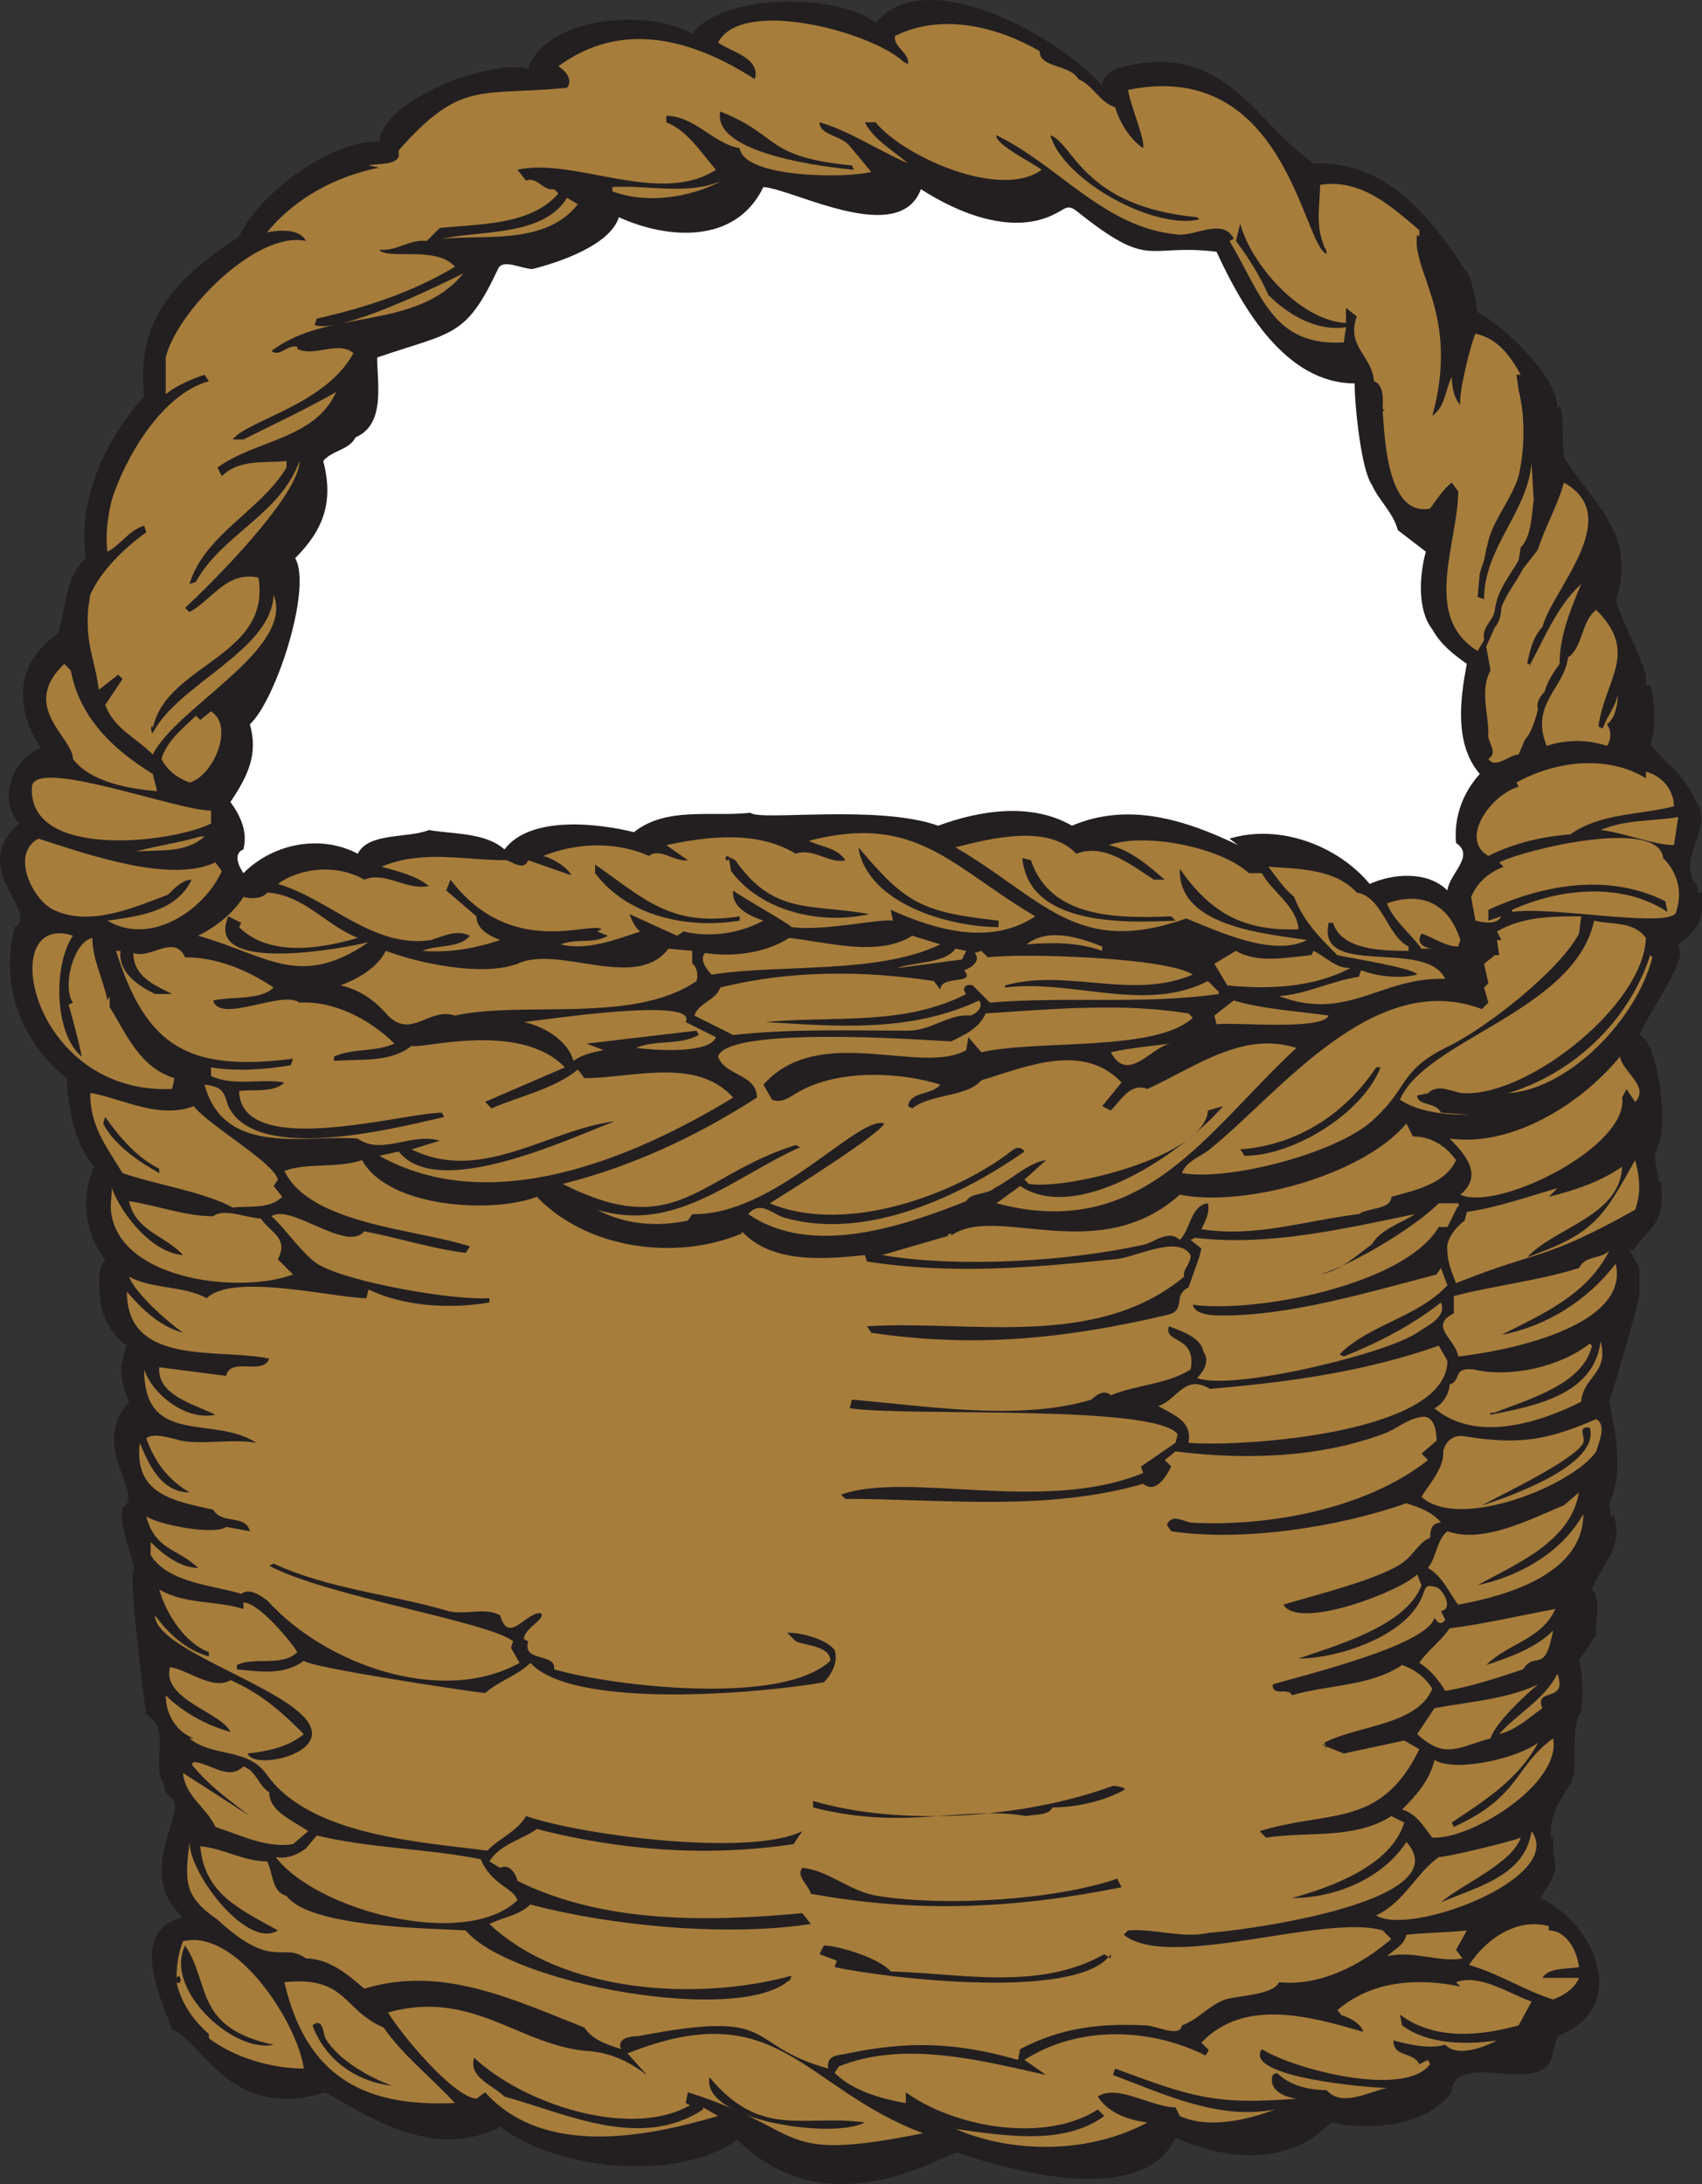 <svg xmlns="http://www.w3.org/2000/svg" width="591.603" height="759.168"><rect width="100%" height="100%" fill="#333333" stroke="none"/><path fill="#231f20" fill-rule="evenodd" d="M304.353 8.008c18-21.75 65.25 6 78.75 21.75 0-3 3-5.25 5.25-6 37.5-10.5 47.25 18.75 68.25 33 26.25-.75 41.25 19.5 54 39 1.5 3.75 2.25 8.25 3 12.75 9 4.5 28.5 23.25 27.75 33.75l.75-1.5c2.25 5.25 0 15.75 2.25 19.5 10.5 15.75 24.75 26.25 17.25 48.75 3 8.25 7.5 16.5 10.5 25.5v3.75h1.5c1.5 4.5 2.25 15.75 0 20.25 9 11.25 9.75 7.5 17.25 22.5 3 9-8.25 18.75-.75 27v2.25h1.5v6.75c-.75 4.5-3.75 8.25-8.25 11.25l.75 3.75c-3 9.75-9.75 18-14.25 27.75 6.75 3 9 28.5 7.5 35.25-3 9-2.25 6-.75 15.75h.75c1.5 15-3 14.25-9.75 24l-1.5-.75 3.75 6.75v9.75c-3 12-6.75 24.75-10.5 36.75 0 .75 5.25 20.25 1.5 31.5l-1.5 3.75.75 5.25.75-1.5c3.75 12-3.75 16.5-7.5 26.25 3.75 4.5.75 11.25 1.5 15.75l-6 9c1.5 5.25 1.5 12 .75 18-3 2.25-2.25 15.75-2.25 21l-1.5 3.75c-3.75 6-7.5 11.25-6.75 18.75h.75v5.25c2.25 6.75-.75 9.75-4.5 15.75 19.5 9 31.5 38.25 6 48l-1.5 5.25c-1.5 17.25-34.5-1.5-35.25 14.25-9 12-28.5 13.5-42 10.5-14.25 15-36 13.5-54 5.25-11.25 24.75-58.5 11.25-75.75 5.25-3-.75-44.25 27.75-76.5-4.5-21 15-63 10.5-82.5-4.5-21.75 11.25-42.75-1.5-60.75-12-33 10.5-42.75-18-53.25-21.75-3.75-10.5-15.75-34.5 3.75-39-17.25-15.75 1.5-36-3.75-41.25-2.25-1.5-2.25-2.25-3-5.25-4.5-7.5 3-18.75-6-24-.75-4.5-6-45.75-4.5-50.25 1.5-.75-5.25-14.25-3.75-21.75 8.25-4.5-12-21 2.25-36.75-3-6.75-3.75-12-.75-19.5-4.5-3-7.5-8.25-9-13.5 0-4.5-2.25-12 1.5-16.5-6.75-8.25-9-21.75-3.75-32.25-7.5-8.25-9-21-9.75-30.75-15.75-12.75-23.25-32.25-18-52.5 9-5.25-16.5-20.25 1.5-36-7.5-8.25-2.25-22.5 7.5-26.25-9-14.25-9-29.25 6-39.75 3-8.25 2.25-19.5 9.75-26.25-3-20.25 6.75-41.25 20.25-56.25-3-27 11.25-41.25 33-55.5 6.75-15 32.25-33.75 48.75-33 1.5-15 38.25-28.5 51.75-25.5 6-18 42-21 57-12 10.5-14.25 51-14.25 63.75-3.75"/><path fill="#a77d3c" fill-rule="evenodd" d="m314.103 21.508 1.5.75c.75-3.75-5.25-6-4.5-9.75 16.5-8.25 36-3 50.25 5.25 0 6 10.5 4.5 13.5 9.75 5.25 2.25 7.5 8.25 12.75 9.75 1.5 5.25 5.25 11.25 9.75 14.25.75-3-4.5-15-5.25-20.25 54.75-11.25 60.75 54 69 57 0-.75 0-1.5-.75-2.25l-.75-2.25c-2.25-6.75-.75-13.5-.75-19.5 14.25-2.25 24.75 7.5 34.5 15.75v2.25l-.75-.75c-2.25 12.75 15 27.75 5.25 63 4.5-3 4.5-9 6.75-13.5 0 3 .75 7.5 3 9.75-.75-3.75 3.75-21.75 5.25-24.75 7.5 1.5 12 7.5 15.75 14.25h-1.5l.75 5.25c2.25 9 2.25 20.25 0 30-2.25 7.5-9 15.75-10.5 22.5l-.75 3-.75 3.75-1.5 4.5-.75 8.25 2.25.75c0-18 15-30 16.5-47.25l.75 12.75c-.75 5.25-.75 12.75-4.5 16.5l-.75 4.5c-3 5.25-7.5 10.5-8.25 17.25-.75 4.5-4.5 5.25-3.75 10.5l-2.25 3.75c-19.5-12-6.75-37.5-6.75-55.5l-2.25-3c-3 2.25-5.25 6-7.5 9-15 3-15.75-24.75-16.5-33.75l.75-.75h-.75c0-3 .75-8.25-3-9.75-.75-9-9.75-12-6-22.5l-3.75-3v5.25c-15.75-.75-33-20.25-36.75-34.5l-1.5 6c4.5 6 8.25 12 11.25 18.75 6.75 6.75 16.5 12.75 27 11.25l-.75 5.25c-24.75 1.5-28.5-16.5-39.75-35.25l1.5-.75c-3.75-7.5-13.5-.75-19.5-1.5-25.5-2.25-41.25-24-63-34.5-.75 3 12.75 9.75 15.75 12-14.25 10.5-48-4.5-57.75-16.5h-3.75c3 6 9.75 9.75 15 14.25-10.5-4.5-20.25-11.25-30.75-14.25 0 4.5 7.5 4.5 10.5 8.25l7.5 9c-8.25 2.25-44.25 2.25-45.75-8.25-9-1.5-15.75-11.25-25.5-11.25v2.25c7.5 3 12 10.5 17.25 16.5-19.5 12.75-49.5-4.5-69 0l3 3.75c3.75-1.5 6 3.75 9.75 3l1.5 1.5c-9.75 11.25-27.75 10.5-41.25 12l-4.5 4.5c-6-.75-10.5 3.75-16.5 3 2.25 3.75 20.25-1.5 26.25 6-15 9-31.5 14.25-48 18l-.75 2.25c9 3 42.75-13.5 51.75-18-16.5 20.25-47.25 12-66.75 27 3 2.25 5.25-2.25 9-1.5v.75c6 3 14.25-3 19.5 1.5-9.75 18-36.75 23.25-42 30h3.75c10.5-5.25 21.75-10.5 32.25-16.5-7.5 16.5-27.75 16.5-41.25 26.25l1.5 3c6-6 15-4.5 22.5-5.25v2.25c-9 15-28.5 23.25-33.75 40.5l2.25-.75c9-16.5 29.25-23.25 36-42 0 12-30.75 42.75-39.75 51l1.5 1.5c8.25-4.5 12.75-14.25 24-12 4.5 27.75-32.25 30-36.75 52.5v-.75c-.75-.75-.75 2.25 0 2.25 9-17.25 41.25-28.5 42-48 7.5 18.75-33.75 39-42 55.5-6-6-13.5-9-16.5-17.25l6-9-1.5-1.5-6.75 5.25c-1.5-11.25-4.5-15-3.75-27.75l.75-5.25c3.75-8.25 11.25-15.75 19.5-21.75l-.75-2.25c-5.25 1.5-8.25 6.75-12.75 9-.75-5.25 0-12 1.5-18 4.5-14.25 17.25-36.75 33.75-41.25l-1.5-2.25c-4.5 1.5-9.75 3.75-13.5 6.75v-12.75c3.75-15.75 31.5-44.25 48.75-40.5-2.25-4.5-9.75-3.75-13.5-3 9.75-12 24-19.5 39-22.5l-3.75-.75c3-.75 9 0 10.5-3v-2.25c21.75-24.75 28.5-18.75 58.5-21.75 2.25-3-.75-6-3-7.5 22.5-16.5 47.25-9 68.25 4.5 2.25-7.5-9-9.75-12.75-12.75 8.25-15.75 53.25-3.75 64.5 6.75"/><path fill="#231f20" fill-rule="evenodd" d="m296.103 57.508.75 1.5c-8.25-.75-49.5-5.25-46.5-20.25 21 8.25 15 15.75 45.75 18.75m120 18 .75.75c-15.75 3.75-47.25-13.5-51.75-29.25 8.25 3 11.25 24.75 51 28.5"/><path fill="#a77d3c" fill-rule="evenodd" d="M212.853 66.508v-1.5c12.75-.75 26.25 3 38.25-2.25-11.25 6-26.25 8.25-38.25 3.75m172.5 227.25c7.5 1.5 14.25 7.5 19.5 12h-3.75c-8.25-5.25-17.25-12.75-27-9-9.75-10.5-30-5.25-42-2.25 30.75 18 42 38.25 80.25 24.75 11.25 4.5 30 13.5 42 7.5-14.25-2.25-45-4.5-44.25-24.75 10.5 15 21.75 21.75 41.25 21-.75-8.25-9-12.75-12.75-19.5h-4.5c-9.75-9-36-14.25-48.75-9.75"/><path fill="#fff" fill-rule="evenodd" d="M506.103 293.008c-.75-9 2.25-17.25 8.25-24-9-10.5-6.75-26.25-4.5-38.25-5.25-3.75-9-6.75-12-12-5.25-6.75-4.5-18.75-2.25-27l-9.75-7.5c-1.5-6-6.75-10.5-9-15.75-3.75-5.25-6-27.75-6-35.25-24 0-39-26.25-48-45.75-24.75-3-22.5 6.75-48.75-14.25-3-2.25-3.75-.75-6.75.75-15 8.25-34.5 0-47.25-8.25-7.5 20.25-44.25 0-54.75-.75-9.75 20.25-33.75 18-50.25 10.5-3 9.75-21 15.75-30 18-3.75 0-10.5-3.75-12 0-11.25 24-15.75 21.75-42 30.75 0 9 3 23.25-7.5 27.75-2.25 4.5-8.25 4.5-11.25 8.25 3.75 14.25 0 24-9.75 33.75 6 10.5-6.75 49.5-15.75 57.75 3 10.5-.75 18-6.75 27 3.75 5.25 6 10.5 4.5 16.5-3.75 1.5-1.5 6 0 8.25 10.5-10.5 27-13.5 39.75-6.75 3.75-7.5 17.25-5.25 24.75-8.25 8.25 1.5 19.5.75 26.25 6.75 9-12 33-9 45-6 11.25-9 27-5.25 40.5-6.75 3 3 44.25-3 65.25 4.5 14.25-5.25 32.25-8.25 46.5 0 19.5-8.25 39-2.25 57.75 6.75l-3-2.25c17.25-5.25 37.5 2.25 48.75 15.75 8.25-3.75 20.25-4.5 27 2.25.75-6 9.75-12 3-16.5"/><path fill="#a77d3c" fill-rule="evenodd" d="M200.853 71.008c-11.25 14.25-32.25 10.5-47.25 12 13.5-3 35.25-.75 43.5-14.25l3.75 2.25m336 144.75-.75 2.25c-3 3-4.5 8.25-5.25 12.75h.75v.75c5.25-9.75 9.75-21 18-28.5-3.75 9-7.5 18-7.5 27.75-2.25 3-4.5 6.75-5.25 9.75-1.5 1.5-3 3.75-2.25 6-.75 3-2.25 8.25-4.5 10.5l-2.25 5.25c-3 0-8.25 5.25-10.5 1.5 3.75-2.25-.75-6 0-9 0-6.75-3-15 .75-21.75l-1.5-8.25 3-6.75c1.5-1.5 2.25-4.5 2.25-6.75 1.5-4.5 5.25-9 7.5-13.5l5.25-6.75c2.25-7.5 6.75-15 9-23.25 20.25 11.25-1.5 34.5-6.75 48m18.75 36.75 1.5.75c1.5-4.5 4.5-7.5 5.25-12 0 3-.75 8.25-3.75 10.5 1.5 2.25 1.5 5.25 0 7.5-6.75-2.25-14.25-2.25-21 0-6-15 6.75-20.25 7.5-31.5v.75c5.25-3.75 4.5-12.75 9.75-16.5 15 15 3 24 .75 40.5m-531-19.5c3 16.5 15 27.75 28.5 36l1.5 6c-9-.75-23.25-3-29.25-11.25 0-7.5-18.75-18-3-33l2.25 2.25m41.25 39c-3.75-1.5-7.5-3.75-9.75-8.25 2.25-6.75 7.5-10.5 12-15l1.5 1.5 3.75-3c8.25 5.25.75 22.5-7.5 24.75m506.25-1.5v-2.25c6 1.5 9.75 6.75 9.75 12-11.25 3-25.5 2.25-36 9.75-9.75.75-19.5 3-28.5 7.5-10.5-6 1.5-21.75 10.5-24l-.75-1.5c13.5-7.5 31.5-9.75 45-1.5"/><path fill="#a77d3c" fill-rule="evenodd" d="M73.353 281.758v4.5c-13.5 6.75-63.75 12.75-62.25-12.75.75-10.5 50.25 8.25 62.25 8.25m510 2.25-1.5 9.75c-6.75 0-18-4.5-25.5-5.25 9-3.75 18-3 27-4.5m-223.5 34.5c-15.75 10.5-35.25 4.5-50.25-2.25l.75 3.75c-4.5-.75-24 3.75-35.25 2.25 0-.75-18.75-11.25-20.25-12.75-.75 6 6 9 10.5 10.5-8.25 4.5-18.75 6-27.75 3.75l-2.25 1.5-16.5-7.5c.75 2.25 2.25 5.25 3.75 6-9 3-18.75 6.75-27.75 4.5 6-2.25 11.25 0 16.5-3l-3.75-1.5 1.5-.75c-3.75-3-31.5 10.5-52.5-17.25l-1.5 3.75 10.5 9c0 4.5 4.5 6.75 8.25 8.25-9 3-18 4.5-27 3.75 5.25-2.25 12.75-.75 16.5-5.25-4.5-2.25-9 0-13.5 1.5-20.25 3-35.25-14.25-53.25-19.5 8.25-6 21-6.75 30-1.5 7.5-3 14.25 3.75 22.5 2.25-4.5-3.75-11.25-5.25-16.5-6.75 14.25-6 28.5-2.25 43.5-2.25 2.25.75 6 3.75 7.5 0l15 5.25c-1.5-3-6.75-6-9.75-6.75 11.25-4.5 24.75-5.25 36.75 0 3.75-3 9 2.25 13.5 1.5l-7.5-5.25c14.25-3 31.5-5.25 45 3 6-2.25 12 3.75 17.25 2.25-3-4.5-8.25-4.5-12.75-6.75 37.5-9.75 49.5 9 78.75 26.25m-288.75-27.75c-6.75 6-15.75 4.5-24 5.25 8.25-2.25 15-3 22.5-5.25h1.5"/><path fill="#a77d3c" fill-rule="evenodd" d="M578.103 298.258c5.25 5.25 6.75 12 4.5 18.75-1.5 6-44.25-2.25-57 0v-.75c16.5-7.5 38.25-9.75 54 .75l-.75-3.75c-19.5-9.75-42-6-61.5 3v3.75l4.5-1.5c-1.5 3-6 2.25-9 1.5l-1.5-8.25c2.25-5.25 6-8.25 11.25-10.5l-1.5-1.5c9-4.5 55.5-15.75 57-1.5m-503.25 1.5 2.25 3c-6 13.5-24.75 26.25-39.75 17.25 10.5-1.5 24-3 29.25-14.25-3 0-6 3-8.25 5.25-12 4.5-27 11.25-39.75 5.25-7.5-3.75-15-19.5-5.25-24.75 16.5 5.25 45.75 15.75 61.5 8.25"/><path fill="#231f20" fill-rule="evenodd" d="M347.103 320.008v2.25c-17.25 0-45.75-8.25-48.75-27.75 16.5 19.5 21.75 22.5 48.75 25.5m-91.5-21c13.5 19.5 27 15 46.5 18.75-16.5 3.75-37.5-.75-48-15l-.75-4.5c.75.75-2.25 1.5-.75-.75l3 1.5m102.75 0c6.75 20.25 30 20.25 48.75 19.5l1.5 1.5c-16.5.75-51 2.25-53.25-21.75l3 .75m-101.25 19.5v1.5c-18 3-39-1.5-50.25-16.5v-3c17.25 12 26.25 21.75 50.25 18"/><path fill="#a77d3c" fill-rule="evenodd" d="M471.603 310.258c9 1.5 10.5 15 18 18.75v1.5c-8.25 0-23.25 0-26.25-9.75h-1.5c-4.5 19.5 33.75 5.25 40.5 19.5-22.5-.75-33.75 15-57.75 6 9.75-.75 18-5.25 27.75-6.75l.75-2.25c6 2.25 13.5 3 19.5 1.5-.75-2.25-24.75-6-27.75-6.75-6-6-12-12-15-20.25-3.75-3-6-6.75-9-10.5 10.5.75 23.25.75 30.75 9m-347.25 15.75c-12.75 3.75-30.75 6.75-41.25-3.75l.75-1.5-4.5-2.25c-9 21 42.75 10.5 48.75 9-24 16.5-35.25 4.5-59.25-2.25 6-3 12-7.5 15.75-13.5 2.25.75 6.75.75 8.25-1.5 12.75.75 20.25 11.25 31.5 15.75"/><path fill="#a77d3c" fill-rule="evenodd" d="m507.603 326.758-.75 2.25c-4.5 0-8.25-3-12.75-4.5-2.25 3.75 1.5 5.25 4.5 5.25h-4.5c-3.75-5.25-9.75-9.75-12-15.75 12.75-4.5 21.75.75 25.5 12.75m42-8.25-.75 6c-6.75 12.75-31.5 32.25-45 39-17.25 8.25-14.25 14.25-25.5 24.75-11.25 12-51 22.5-67.5 19.5 1.5-4.5 7.5-6 10.5-9 23.25-18.75 56.25-62.25 93.75-48l2.25-2.25-1.5-5.25 1.5-1.5-1.5-6.75 3.75-3h1.5l-.75-5.25h1.5l-1.5-3c9-5.25 19.5-5.25 29.25-5.25"/><path fill="#a77d3c" fill-rule="evenodd" d="M572.103 326.008c-.75 23.25-40.5 54.75-63 54-3.75 0-9-3.75-12.75 0l-3.75.75c0 3.75 6.75 2.25 8.25 6l9.75.75c-7.5 0-17.25-.75-24-5.25 9-21 60.75-30.75 67.5-62.25 6 1.5 13.5 0 18 6m-546.75-.75c-6.75 9.75-6.75 33.75 3 42 0-1.5-3.75-15.75-4.5-18l1.5-.75c-3.75-5.25 0-21 6.75-22.5 0 7.5 3.75 14.25 5.25 21.75l.75-1.5v3.75c6 9.75 10.5 21 22.5 24.75l-.75 3.75c-49.5 2.25-61.5-62.25-34.5-53.25m357.75 3.75v1.5c-8.25-3-17.25-3-26.25-2.25 7.5-6 18.75-2.25 26.25.75m-56.25-.75c-21.75 10.5-55.5 6.75-79.5 10.5-1.5-1.5-4.5-5.25-2.25-7.5 9.75 1.5 21 0 29.25-5.25 13.5 1.5 30.75 6.75 42.75-.75l9.75 3m-262.5 4.5c11.25 0 21.75 4.5 30.75 10.5-4.5 4.5-14.25 3-21 4.5 2.25 8.25 24-3.75 30 .75 12-.75 24.75 6 33 14.25-6.75 3-14.25 1.5-21 4.5v1.5c9-.75 19.5.75 27-5.25 2.25 1.5 37.5-9 53.25 7.5l-27.75 12 2.25 2.25c10.5-4.5 21.75-6.75 30-13.5l2.25 3c16.5 0 39-7.5 51.75 6.75-34.5 21-84 42-123 20.25l6.75-1.5c13.5 17.25 59.25-4.5 75-10.5-23.25 3-46.5 21.75-70.5 9.75l9.75-3c-9.75-3-20.25 5.25-28.5-.75-17.25-1.5-46.5 6.75-53.25-18.75 6.75.75 6.75 3 8.25 7.5 9.75 20.25 58.5 7.5 75 3.75l-.75-1.5c-13.5 0-69.75 16.5-70.5-7.5 4.5-.75 12 .75 15.75-3-8.25-1.5-17.25 1.5-25.5-2.25v-3c9 1.5 18.75.75 27.75-.75l.75-2.25c-36 4.5-51-3.75-61.5-37.5h1.5c-.75 7.5 6 12 12 15h6c-6-3-13.5-6-13.5-14.25 6 2.25 14.25-6.75 18 1.5"/><path fill="#a77d3c" fill-rule="evenodd" d="M240.603 335.008c1.5.75 2.25 3.75 1.5 6-21.75 15-60 6.75-84 12-9-3-15 8.25-23.25 0-4.5-5.25-9.75-9-16.5-10.5 6-2.25 12.75-6 15.75-12 12 4.5 33.75 9 45.75 4.5 14.25-6.75 41.25 9.75 52.5-5.25l8.25.75v4.5m95.25-4.5-1.5 3-22.5 3c6-2.25 16.5-1.5 20.25-6.75l3.75.75"/><path fill="#a77d3c" fill-rule="evenodd" d="M343.353 332.758c12-1.5 62.25 0 71.25 6-21 9-43.5-2.25-65.25 3.75v.75c23.25-3 48.75 9 70.5-2.25l3.75 3.75v.75c-26.25 3.75-53.25.75-79.5 3l-6-6c-3-.75-3.75 1.5-2.25 3-21.75 11.25-46.5 7.5-69.75 9.75 24.75 1.5 50.25 3.75 74.25-7.5 1.5 2.25-.75 4.5-3 5.25-7.5-.75-13.5 5.25-21.75 5.25-20.25 0-39.75-.75-60.75 1.5l-13.5-6.75c1.5-4.5 7.5-5.25 9-9.75 24-6 49.5-6 74.25-2.25l2.25 3c0-5.25 12.75-1.5 8.25-6.75 2.25-.75 6-3 3.75-6l2.25-.75 2.25 2.25m126 3.75c-12.75 6.75-28.5 7.5-42.75 6l-4.5-7.5 7.5-4.5c7.5 4.5 18 2.25 26.25 1.5l.75-1.5c4.5 2.25 7.5 6 12.75 6m105-3.75c-5.25 21-28.5 45.75-50.25 47.25 22.5-6.75 42-24.75 49.5-48l.75.75m-112.5 20.25c-2.25 5.25-32.25 2.25-39 3l-.75-3 6.75-5.25c9.75 3 22.5 3.75 33 5.25"/><path fill="#a77d3c" fill-rule="evenodd" d="m413.103 352.258 1.5 1.5c-12.75 12-54 7.5-73.5 12l-4.5-5.25-.75 4.5c-15.75 9-51-9.75-70.5 12l3 5.25c3.75 1.5 6.75-1.5 9.75-3 13.5-7.5 34.5-6.75 48.75-2.25-3 3.75-10.5 2.25-11.25 7.5l1.5.75c6.75-5.25 18.75-3.75 24-9.75 15-4.5 35.25-13.5 48.75.75l-6.75 8.25 3 1.5c3.75-3.75 6.75-9.75 12.75-7.5 16.5-7.5 33-20.25 51.75-14.25-31.5 29.25-53.25 67.5-104.25 54l8.25-6c20.25 13.5 57-12 70.5-27.75l-5.25 1.5c-.75 15.75-48.75 27.75-62.25 25.5l-1.5-1.5 7.5-6.75c-6 .75-12 6.75-18 9.75-2.25 2.25-8.25 1.5-9.75 4.5-22.5 9-54 19.5-75.75 4.5 4.5-5.25 9 .75 13.5 1.5 27.75 7.5 60-7.5 82.5-23.25-2.25-3-4.5 0-6.75 1.5-21 15-57 27-81.75 16.5 6-3.75 38.25-24 39.75-27.75-9-3-38.25 32.25-66.75 31.5l-1.5 2.25c-10.5 2.25-21.75 1.5-31.5-3.75 27 8.25 47.25-11.25 70.5-21.75l-1.5-.75c-33.75 10.5-41.25 33.75-81 13.5 24-6 46.5-16.5 67.5-30 0-8.25-11.25-7.5-13.5-14.25 3-10.5 69-6 81-5.25 4.5-2.25 9.75-4.5 12-9.75 23.25-1.5 47.25-3.75 70.5 0m-174.75 3 10.5 5.25c-2.25 6-21.75 4.5-27.75 3.75 6.75-3 15-.75 21.75-4.5l-.75-1.5-38.25 4.5 6 2.25c-3.75.75-7.5 1.5-10.5 3.75-2.25-7.5-10.5-12-17.25-13.5 7.5-.75 60.75-9 56.25 0"/><path fill="#a77d3c" fill-rule="evenodd" d="M407.103 362.758c-6.75.75-15 14.25-21 3 6.75-1.5 14.25-2.25 21-3m161.25 20.25-3-4.5-1.5 3c2.25 17.25-43.5 39.75-56.25 33.75 8.25-6.75 1.5-14.25-3.75-19.5 21.75 3 45.75-12 59.25-28.5.75 5.25 10.5 10.5 5.25 15.75"/><path fill="#231f20" fill-rule="evenodd" d="M479.853 371.008c-6 15.75-30 30.75-47.25 30.75l-1.5-2.25c20.25-1.5 36.75-12.75 47.25-28.5h1.5"/><path fill="#a77d3c" fill-rule="evenodd" d="M67.353 384.508c5.25 6.75 27.75 19.5 29.25 25.5l-1.5 2.25 3 3.75c-4.5 4.5-12 3-17.25 3.75-9-5.25-27.75-8.25-38.25-12-6-9.75-11.25-16.5-11.25-27.75h.75c11.25 2.25 23.25 9 35.25 4.5"/><path fill="#231f20" fill-rule="evenodd" d="M55.353 406.258v1.5c-6.75-3.75-15.75-9.75-19.5-17.25l.75-2.25c5.25 7.5 11.25 14.25 18.75 18"/><path fill="#a77d3c" fill-rule="evenodd" d="M491.103 395.008c6 0 11.25 3 15 8.25-3.75 8.25-14.25 10.5-22.5 12.75 0 4.5-8.25 3.75-11.25 6-18.75 2.25-36 8.25-54.75 5.25 1.5-3 3-6 2.25-9-6 .75-6 9-9.75 12.75-3.75-3.75-9 .75-12 1.5-26.25 6-65.25 8.25-91.5 3.75l23.25-6.75c-1.5 0 1.5-1.5.75 0 15.75-11.25 51 11.25 79.5-14.25 22.5 4.5 63.75-6.75 78.75-24.75l2.25 4.5m77.25 25.5c-32.25 18-32.25 13.5-62.25 25.5-1.5-3.75-3-7.5-3-11.25-.75-3.75 3-8.25 6-10.5l.75-3c10.5-1.5 21-5.25 31.5-8.25l-3 3c9-2.25 18-5.25 25.5-10.5-.75 17.25-23.25 21-33 31.5 23.25-8.25 26.25-13.5 37.5-33.75 1.5 5.25 2.25 11.25 0 17.25"/><path fill="#a77d3c" fill-rule="evenodd" d="M186.603 416.008c17.25 18 48 22.5 71.25 12.75v-.75c10.5 11.25 28.5 9.75 42.75 8.25l.75 2.25c29.25 4.5 56.25 2.25 85.5-.75 6.75 0 22.5-9 27-1.5 0 3.75-3 4.5-2.25 8.25v-.75c-30.75 25.5-74.25 15-110.25 17.25l1.5 2.25c35.25 5.25 66.75 2.25 102-6 8.25-1.5 2.25-6.75 8.25-9.75l3.75-10.5.75-3-3.75-3 1.5-.75c25.5 3 51-3 76.5-8.25-4.5 3-12 5.25-15 10.5-5.25 3.75-10.5 9-18 10.5 12-3.75 33-16.5 41.25-24.75h6.75c.75 1.5-.75 1.5 0 .75l-3.75 7.5h-3c-12 20.25-63.75 30-85.5 27 .75 3.75 7.5 3.75 10.5 3.75 24 0 51-8.25 74.25-14.25l1.5-2.25 2.25 6c-10.5 11.25-27 13.5-37.5 24l1.5.75c11.25-4.5 23.25-10.5 33.75-18.75 2.25 5.25-5.25 8.25-8.25 10.5-11.25 7.5-64.5 20.25-76.5 15.75 2.25-2.25 4.5-6 2.25-9-.75-5.25-8.25-7.5-12-9-2.25 6 9.75 3 7.5 15-8.25 5.25-18.75 5.25-27.75 9-2.25-2.25-5.25 0-6.75 1.5-24.75 7.5-57 2.25-83.25 0l-.75 3c21 3 105.75-1.5 114 9l-.75 3-12 8.25.75 2.25c-34.5 14.25-81.75-.75-105 7.5l1.5 1.5c33.75 0 69.75 4.5 103.5-5.25 4.5 3.75 8.25-3 9.75-6l-2.25-2.25 3.75-3c24 3 49.5 2.25 72-6 4.5-1.5 8.25-5.25 13.5-6 4.5-.75 5.25 5.25 5.25 8.25l-5.25 4.5 2.25 2.25c-21.75 17.25-56.25 23.25-82.5 21.75-3-.75-6.75-3-8.25.75l1.5 2.25c24.75 3.75 58.5-1.5 81.75-9.75 4.5 1.5 9 3 12 6.75-3 0-3.75 2.25-3.75 5.25-3.75 1.5-5.25 5.25-9 8.25-7.5 6-32.25 12-42 15 5.25 9 40.5-4.5 46.5-10.5l1.5 3.75c-5.25 14.25-30 21-42.75 25.5 13.5 0 36.75-7.5 42.75-21 1.5-3 .75-5.25 5.25-3.75 2.25.75 6 7.5 1.5 8.25l1.5 3c-1.5 2.25-3 .75-3.75-.75-2.25 9.75-46.5 20.25-56.25 23.25 0 4.5 5.25.75 6.75 3.75 12.75-3.75 27-3 38.25-10.5 4.5 1.5 8.25 4.5 10.5 8.25-5.25 12.75-26.25 12.75-37.5 18.75l.75 2.25c-.75-.75-.75-2.25-1.5-1.5l7.5 3 21-4.5 5.25 3c-13.5 27.75-31.5 21-55.5 28.5l2.25 2.25c14.25-2.25 30.75.75 43.5-7.5l4.5 2.25c-4.5 15-25.5 22.5-39 26.25 15 0 31.5-6.75 39.75-19.5 19.5 21.75-63 31.5-68.25 31.5-9.75 2.25-18.75-1.5-28.5-.75l-1.5 1.5c15.75 12.75 69.75-7.5 90-1.5l3 3c-10.5 9-24.75 16.5-39 15-2.25 4.5-13.5 4.5-18.75 6-6 2.25-9 6.75-15 9-.75 4.5-9 0-12.75 0-15.75-.75-29.25.75-43.5 8.25l-.75 3.75c-21-6-37.5-6.75-59.25-2.25-2.25.75-7.5 0-6.75 5.25-30-8.25-15.75-21-66-11.25-3 0-7.5.75-6 4.5-4.5-1.5-9.75-3-12.75-7.5-24.75-9.75-49.5-21.75-76.5-13.5-5.25-4.5-12-10.5-20.25-10.5-8.25-6-11.25 4.5-30.75-13.5-12-8.25-11.25-13.5-9.75-27 0 11.25 20.25 37.5 30.75 30.75-13.5-7.5-25.5-12.75-27-29.25 8.25.75 15 5.25 23.25 5.25 2.25 4.5 1.5 10.5 6.75 12 8.25 11.25 51.75 11.25 62.25 12 15.75 18.75 95.25 33 112.5 17.25v.75l.75-2.25c-33 9-79.5 6-105-18 4.5-2.25 10.5-3 14.25-6.75 28.5 7.5 68.25 11.25 97.5 6.75l-3-3.75c-32.25 3-69 3.75-99-11.25-.75-3-3-6-6-4.5l-3.75-2.25c3.75-6 11.25-7.5 16.5-11.25 29.25 7.5 59.25 9.75 89.25 5.25l3-4.5c-18 9-76.5 1.5-96-5.25-3 5.25-9 7.5-13.5 12-23.25-3-61.5-5.25-76.5-26.25-6.75-9.75-18.75-6-27-12.75h1.5c-6-2.25-9.75-8.25-9.75-15 6 6 14.25 10.5 22.5 12.75-3-6.75-24-11.25-21-22.5 6 .75 15 8.25 21 4.5 10.5 4.5 18 11.25 25.5 18.75-5.25 4.5-12.75 6-19.5 6.75 1.5 6 31.5 0 19.5-12.75-11.25-12-51.75-24-51.75-35.25 4.5 6 10.5 12 18.75 14.25v-1.5c-8.25-3-15-13.5-17.25-21.75 9 5.25 19.5 3.75 29.25 6.75v-2.25c5.25 0 16.5 13.5 18.75 17.25-5.25 5.25-15 1.5-21 4.5v1.5c7.5.75 16.5 2.25 23.25-3 1.5 2.25 56.25 10.5 63 11.25 5.25-4.5 11.25-6 15.75-10.5 15 16.5 81 10.5 102 6.75 2.25-2.25 5.25-6.75 3.75-11.25-3-3.75-11.25-6-16.5-6l3 3c3 1.5 12 1.5 12 6.75-16.5 15.75-75 9-96 3 .75-6-11.25-2.25-9-9.75l-1.5-.75c0-3.75 7.5-6.75 6-9-5.25-.75-11.25 11.25-14.25.75-5.25-3-12 0-18-1.5-20.25-6-41.25-7.5-60.75-16.5l-1.5.75c19.5 10.5 76.5 19.5 84.75 26.25l-.75 2.25 3 5.25c-27 15-67.5.75-87.75-21.75-2.25-1.5-6-4.5-9-2.25-9.75-3-25.5-3.75-31.5-13.5v-4.5c4.5 4.5 10.5 9 16.5 9-6.75-6.75-15-6-18-18 3.75 3 24 6.75 27.75 3.75l8.25 1.5c-1.5-6-9.75-2.25-12.75-7.5-13.5-3-27.75-5.25-25.5-23.25 3 7.5 7.5 17.25 17.25 17.25-7.5-4.5-12-10.5-15-18.75 2.25-2.25 9 0 12 .75 8.25 1.5 17.25-.75 26.25.75-15-9.75-39 1.5-39-25.5 3 9 15 18 24.75 15.75-7.5-3.75-20.25-6.75-19.5-16.5l23.25 3c1.5-6.75 12.75 0 15-6-17.25-3.75-49.5 3-49.5-23.25 5.25 6 11.25 12 19.5 14.25-5.25-3.75-16.5-13.5-18.75-19.5 8.25 4.5 18.75 3 27 7.5 9-9 45 0 55.5 0l.75-3c12.75 6 28.5 6.75 42 4.5v-1.5c-12.75.75-47.25-5.25-58.5-11.25-5.25-2.25-12.75-13.5-17.25-17.25 6.75-4.5 26.25 12.75 32.25 5.25 12 2.25 23.25 6 35.25 7.5l1.5-2.25c-18-6-55.5-7.5-64.5-26.25 8.25-3 18-.75 27-3.75 9 16.5 45 18.75 60.75 12.75"/><path fill="#a77d3c" fill-rule="evenodd" d="M63.603 436.258c-6-6.75-16.5-8.25-18.75-18.75 9.75 1.5 19.5 5.25 29.25 5.25 3.75-3 12 .75 16.5.75 3.75 5.25 9.75 6.75 6 14.25l5.25 5.25c-18 6.75-58.5 2.25-63-20.25-.75-3.75 0-6 0-9.75 3.75 9.75 14.25 22.5 24.75 23.25m458.25 27.75c15.75-3 30-12 39.75-24.75 5.25 22.5-40.5 30.75-54.75 32.25-.75-6-10.5-10.5-1.5-15v-6c14.25-3.75 29.25-5.25 43.5-9.75 2.25-4.5 7.5-3 10.5-6-7.5 15-22.5 21.75-37.5 29.25m27.75 23.25c-15 7.5-36.75 14.25-51 2.25 3-1.5 5.25-5.25 5.25-8.25 4.5-1.5.75-6 8.25-5.25 12.75 3 30-.75 40.5-9l.75.75c-3 13.5-22.5 18.75-33.75 23.25 0 0-2.25 0-1.5.75 15-3 36-6.75 38.25-25.5 3 11.25-6 12-6.75 21"/><path fill="#a77d3c" fill-rule="evenodd" d="M503.103 473.008c0 25.5-72 30-90 28.5 1.5-7.5-5.25-9.75-10.5-12.75 6.75-2.25 9-11.25 18-6 27-2.25 54-6 79.5-15l3 5.25m51.75 31.5c-8.25 12-48 27.75-60.75 15.75 2.25-3.75 8.25-10.5 7.5-15.75.75-3 3-6 7.5-5.25 18.75 3 28.5 1.5 45.75-6 3.75 2.25.75 8.25 0 11.25"/><path fill="#231f20" fill-rule="evenodd" d="M552.603 496.258c3.75 12.75-27.75 24-37.5 27 6.75-3.75 32.25-15.75 35.25-21.75.75-2.25-2.25-6 2.25-5.25"/><path fill="#a77d3c" fill-rule="evenodd" d="M513.603 551.008c14.25-3 29.25-11.25 36.75-24.75 0 21-27 28.5-43.5 31.5-3-3.75-5.25-9.75-10.5-12.75 3-3.75 3-9.75 6.75-12.75 12.75 4.5 29.25-4.5 40.5-9l5.25-4.5c-3 17.25-21.75 24.75-35.25 32.25m27 8.25c-4.5 10.5-16.5 12-24 19.5 9-3 17.25-6 23.25-12-3 15.75-6 6.75-10.5 13.5-9 3-18 6-27 7.5-2.25-3.75-5.25-7.5-9-9.75 3-4.5 7.5-7.5 10.5-12 12-1.5 24.75-4.5 36.75-6.75m-4.5 34.5c-5.25 3.75-9 7.5-15 9 6.75-7.5 15.75-12 20.25-21 3.75 10.5-8.25 4.5-5.25 12m-1.5-8.25c-4.5 3.75-15 13.5-16.5 18.75-11.25 3-15.75 7.5-25.5-1.5l6-9c12-2.25 24.75-3 36-8.25m-36.75 53.25c-3-3.75-5.25-8.25-10.5-9.75 5.25-5.25 9.75-10.5 11.25-17.25 7.5 4.5 29.25-.75 36-6-6.75 12.75-18.75 20.25-30 27.75l.75 1.5c23.25-10.5 21-21 34.5-30.75 3 15.75-28.5 35.25-42 34.5m-413.25-24.75c4.5 1.5 5.25 6.75 9 9 0 6.75 8.25 9.75 13.5 13.5l-5.25 4.5c-9 1.5-18-3-27-6-3-6.75-10.5-10.5-11.25-18.75l23.25 15c-6.75-5.25-14.25-10.5-20.25-18l.75-.75c5.25 0 12 6.75 17.25 1.5"/><path fill="#231f20" fill-rule="evenodd" d="M390.603 622.258c-6.75 3.75-16.5 6-24.75 6-1.5 3-6 2.25-9 3-22.5-3.75-42 5.25-74.25-3v-2.25c30.75 9 73.5 6 104.25-5.25 1.5 0 5.25.75 3.75 1.5"/><path fill="#a77d3c" fill-rule="evenodd" d="M478.353 665.758c9.75-4.5 13.5-14.25 21.75-20.25 3 0 24.75-5.25 28.5-6.75-3 9-21 16.5-27.75 22.5 12-5.25 29.25-9 31.5-24.75 12 16.5-42.75 36.75-54 29.25m-311.25-19.5c3.75 9 11.25 9.75 12.75 14.25-18 17.25-69.75 3.75-84-15 3.75.75 7.5-.75 10.5-3l3.75-4.5c18.75 4.5 38.25 4.5 57 8.25"/><path fill="#231f20" fill-rule="evenodd" d="m388.353 653.008 1.5 3c-37.5 7.5-71.25 9-108 2.25-.75-3-5.25-6-3-9 9 .75 16.5 8.25 26.25 9.75 23.25 3.75 61.5 1.5 83.25-6"/><path fill="#a77d3c" fill-rule="evenodd" d="M538.353 669.508v1.5c6 0 9.75 6.75 10.5 12.75-3.75.75-10.5 0-12.75 3.75h12.75c-1.5 3.75-5.25 6-9 7.5-9.75-3-18.75-9-29.25-12 6-9 16.5-16.5 27.75-13.5m-28.5 1.5-3.75 6.75 2.25 3c-8.25 1.5-17.25-3-26.25-.75 2.25-2.25 6-3.75 6.75-7.5 6.75-.75 14.25-.75 21-1.5m-404.25 48c-11.25 0-24-3.75-33-10.5v-1.5c-6-5.25-9.75-11.25-11.25-18 2.25 1.5 1.5-3.75 0-1.5 0-4.5.75-9 2.25-12.75 18.75-4.5 39.75 28.5 42 44.25"/><path fill="#231f20" fill-rule="evenodd" d="M309.603 685.258c24.75.75 51.75 6.75 74.25-6l2.25 1.5v-1.5c-11.25 16.5-78.75 8.25-96 4.5l.75-2.25-6-2.25 1.5-3c5.25 0 19.5 4.5 23.25 9m-214.5 25.5c-14.25 3-38.25-19.5-30.75-34.5 9 13.5 3 28.5 30.75 34.5"/><path fill="#a77d3c" fill-rule="evenodd" d="m532.353 695.758-4.5 8.25c-13.5 3.75-29.25 5.25-41.25-3.75l.75 3.75c9 6.75 22.5 6.75 33 5.25-4.5 2.25-13.5 6-18 1.5-6 1.5-12 0-18-1.5 0 6 6.75 3.75 9 8.25l3-1.5.75 1.5c-9 12-48 1.5-58.5-5.25-6.75 9.75 37.5 13.5 43.5 13.5-6.75 1.5-15.75 6.75-21 .75-6 0-12.75-1.5-17.25-6l-1.5.75c-1.5 5.25 3.75 7.5 8.25 8.25-28.5 2.25-36.75-.75-63-10.5l-.75 2.25c18 6.75 36.75 15.75 56.25 12-9.75 3.75-23.25 6.75-33 2.25l-1.5-3c-8.25 0-20.25-8.25-27-3.75 3.75 6 11.25 8.25 17.25 9-19.5 10.5-45.75 11.25-66.75 2.25 16.5 2.25 37.5 6 51.75-4.5l-2.25-2.25c-18.75 12-50.25 6-66.75-6v3.75c-9-1.5-18.75-4.5-24.75-10.5l1.5-2.25c22.5-9 48.75-2.25 72 3l-7.5-5.25c18.75-12 43.5-11.25 63-1.5 0-.75 1.5-1.5.75-2.25l-2.25-2.25c15-15.75 38.25-9 56.25-3.75-.75-3-5.25-5.25-8.25-6 1.5.75-.75-1.5-.75-1.5 12-10.5 28.5-11.25 42.75-8.25l-1.5-1.5c8.25-3 18 3.75 26.25 6.75m-399 9c6.75 9.75 16.5 17.25 24.75 26.25-32.25 1.5-51.75-9.75-59.25-42 21.75-2.25 20.25 9.75 34.5 15.75"/><path fill="#a77d3c" fill-rule="evenodd" d="M205.353 713.008c7.5.75 13.5 3.75 19.5 8.25l-6.75-7.5c52.5-21 60.75 12 102.75 27.75-52.5 10.5-39-.75-81.75-14.25l-.75 3.75 1.5.75c-21 12-58.5-.75-75-16.5-2.25 6.75 6.75 9.75 10.5 13.5 21.75 6 47.25 18.75 69 4.5v-.75l5.25 3c-25.5 7.5-60.75 14.25-81-8.25l-3 2.25c-8.25-.75-26.25-22.5-30.75-30 30-8.25 45.75 12 70.5 13.5"/><path fill="#231f20" fill-rule="evenodd" d="M136.353 725.008c-12.75-1.5-23.25-9-27.75-21 3.75-3 3.75 3 4.5 4.5 4.5 7.5 15 13.5 23.25 16.5m164.25 12.75c-11.25 6-57-.75-54-15.75 18 21.75 33 12.75 54 15.75"/></svg>
